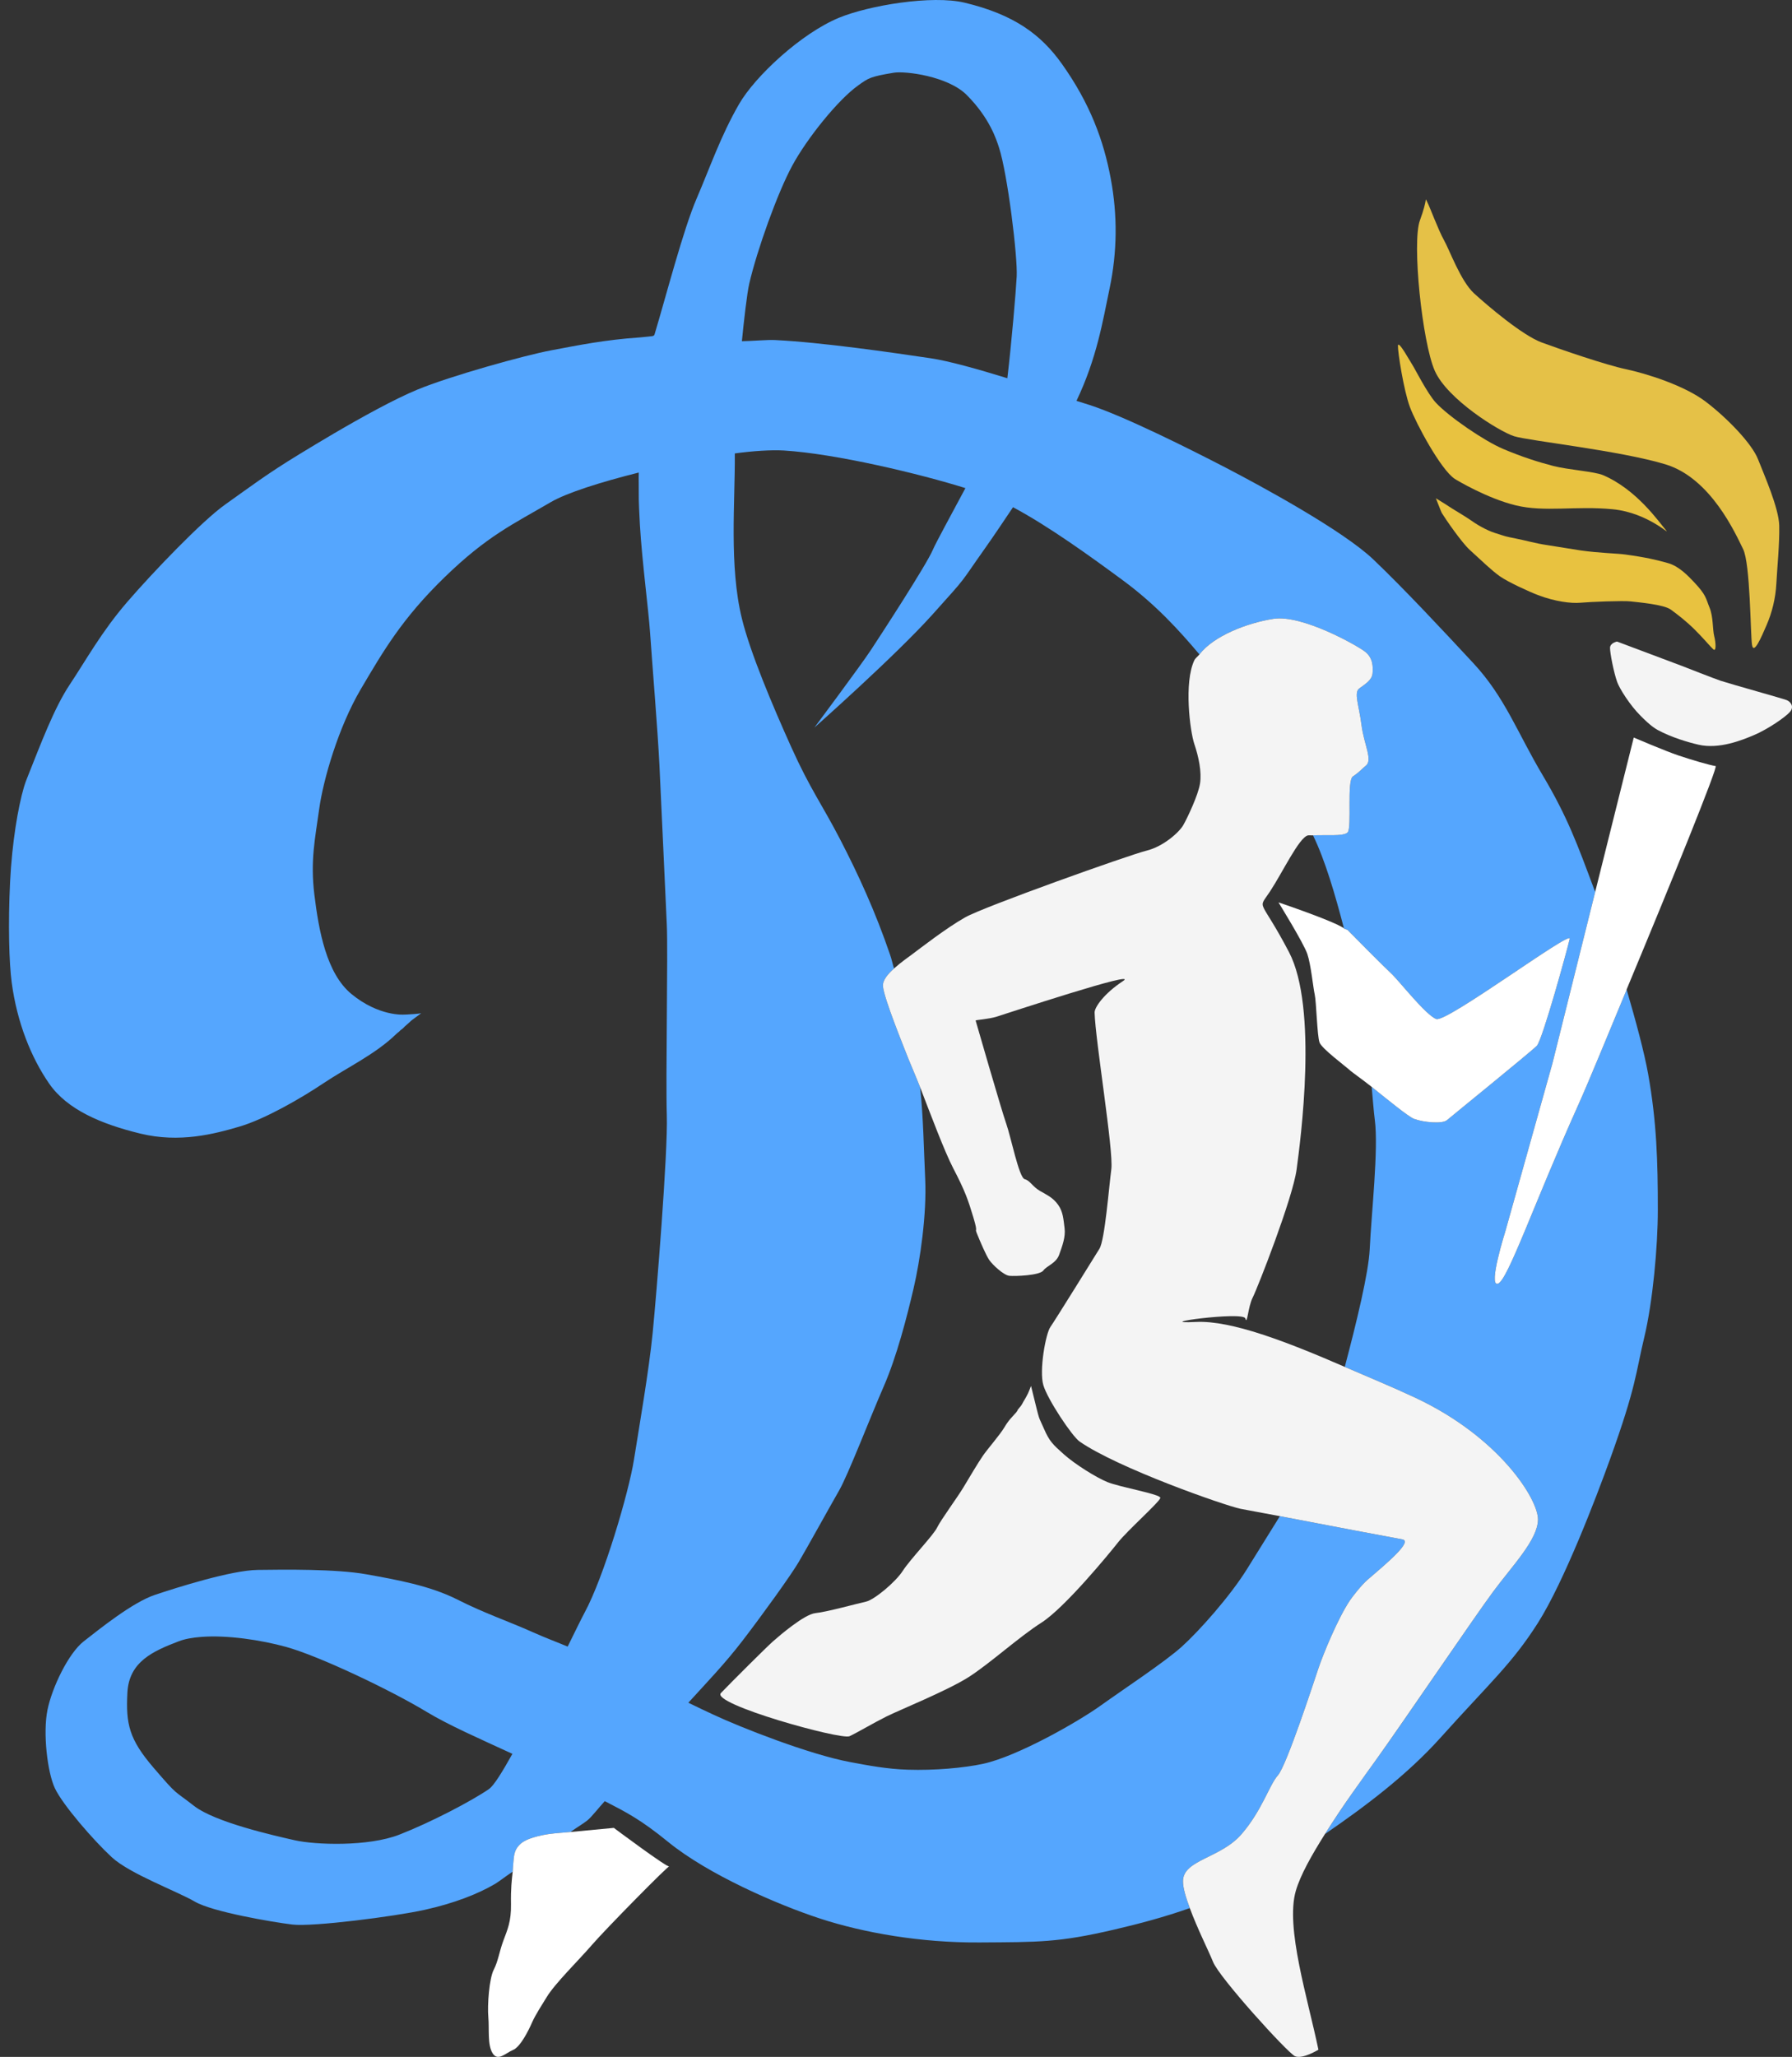 <?xml version="1.0" encoding="UTF-8" standalone="no"?>
<!DOCTYPE svg PUBLIC "-//W3C//DTD SVG 1.1//EN" "http://www.w3.org/Graphics/SVG/1.1/DTD/svg11.dtd">
<!-- Created with Vectornator (http://vectornator.io/) -->
<svg height="210.0mm" stroke-miterlimit="10" style="fill-rule:nonzero;clip-rule:evenodd;stroke-linecap:round;stroke-linejoin:round;" version="1.1" viewBox="0 0 518.805 595.35" width="183mm" xml:space="preserve" xmlns="http://www.w3.org/2000/svg" xmlns:xlink="http://www.w3.org/1999/xlink">
<rect x="0" y="0" width="518.805" height="595.35" fill="#333333" stroke="none"/>
<defs/>
<g id="Layer-1"/>
<clipPath id="ArtboardFrame">
<rect height="595.35" width="518.805" x="0" y="0"/>
</clipPath>
<g clip-path="url(#ArtboardFrame)" id="Layer-2">
<path d="M279.258 0.775C269.84-1.482 251.588 1.561 242.919 5.131C231.937 9.653 218.598 22.095 213.966 30.133C208.615 39.417 205.494 48.626 201.663 57.516C197.831 66.405 192.881 85.537 189.523 96.719C189.304 97.451 189.035 97.251 185.34 97.655C174.966 98.367 167.563 99.906 159.586 101.396C151.965 102.821 130.311 108.841 120.79 112.792C114.156 115.543 104.924 120.642 96.676 125.463C93.082 127.563 89.683 129.636 86.751 131.416C77.083 137.282 71.82 141.351 65.18 146.042C58.54 150.735 44.242 165.648 36.8 174.276C29.359 182.903 24.828 191.201 20.232 198.087C15.636 204.973 11.822 215.264 7.847 225.215C7.555 225.947 7.239 226.769 6.945 227.766C5.196 233.698 3.477 244.035 2.926 255.149C2.311 267.578 2.636 278.696 3.386 284.357C4.921 295.933 9.025 306.131 14.245 313.657C19.464 321.184 29.307 325.355 40.656 328.114C52.004 330.872 62.031 328.232 69.363 326.073C76.696 323.914 87.12 317.916 93.723 313.487C100.326 309.059 108.703 305.149 114.72 299.285C115.097 298.918 115.342 298.761 115.541 298.605C115.735 298.451 115.865 298.186 116.197 298.009C116.947 297.464 116.887 297.319 117.509 296.819C118.138 296.314 118.309 296.08 118.739 295.713C119.057 295.316 121.75 293.497 121.938 293.247C121.298 293.409 120.8 293.424 119.97 293.502C118.534 293.637 116.937 293.673 116.935 293.672C116.935 293.672 109.683 294.234 101.761 287.719C94.529 281.772 92.296 269.431 91.016 258.976C89.801 249.049 91.247 242.617 92.411 234.144C93.576 225.67 98.008 210.383 104.468 199.448C110.924 188.513 116.414 179.005 128.746 167.047C141.076 155.09 148.487 151.757 159.422 145.362C164.06 142.649 173.898 139.54 184.93 136.773C184.865 138.571 184.963 141.664 184.93 142.896C184.884 144.637 185.106 149.307 185.258 151.91C185.901 162.661 187.763 176.545 188.211 183.205C188.765 191.48 190.408 211.089 190.918 221.558C191.355 230.543 192.683 259.797 193.05 267.735C193.418 275.673 192.703 312.147 193.05 322.841C193.397 333.535 190.041 374.874 188.949 385.856C187.856 396.839 185.055 412.952 183.536 422.508C182.017 432.065 174.805 456.507 169.264 466.729C168.291 468.525 165.901 473.453 164.343 476.594C161.289 475.31 158.139 474.161 154.254 472.427C146.952 469.162 140.362 466.998 132.437 462.987C124.512 458.976 114.932 457.262 106.108 455.674C97.285 454.086 82.229 454.3 74.612 454.398C66.993 454.496 51.334 459.457 44.839 461.627C38.343 463.797 28.676 471.619 24.251 475.063C19.826 478.508 15.079 488.401 13.753 494.877C12.361 501.675 13.748 513.054 15.885 517.583C18.176 522.441 27.147 532.754 32.371 537.568C37.595 542.383 51.373 547.455 56.404 550.409C61.433 553.362 78.729 556.317 84.619 557.042C90.507 557.765 114.342 554.692 122.922 552.79C131.505 550.889 138.449 548.17 143.428 545.221C144.369 544.663 146.903 542.724 148.431 541.735C148.471 541.379 148.473 540.722 148.513 540.374C148.829 537.638 148.495 535.692 150.728 533.656C152.96 531.62 158.929 530.849 158.93 530.849C161.001 530.563 162.389 530.516 165.163 530.254C166.814 529.051 168.786 527.896 170.003 526.938C171.258 525.95 173.431 523.11 175.088 521.325C181.323 524.543 185.446 526.615 193.46 533.146C204.975 542.528 225.002 551.261 237.506 555.341C250.01 559.421 266.529 562.343 283.602 562.229C300.678 562.117 306.421 562.273 322.643 558.488C329.867 556.803 337.178 554.859 344.461 552.28C343.351 549.258 342.44 546.433 342.493 544.371C342.643 538.281 353.381 537.852 359.389 530.935C365.397 524.016 367.457 516.679 369.97 513.841C372.484 511.003 380.22 487.279 381.699 482.887C383.099 478.726 387.316 468.462 390.803 463.243C391.443 462.281 394.139 458.771 395.97 457.205C401.664 452.336 409.077 446.099 405.977 445.554C402.878 445.009 383.529 441.332 370.544 438.836C366.447 445.448 362.285 452.124 361.029 454.143C356.12 462.034 347.163 472.08 342.164 476.594C337.162 481.108 325.075 489.054 318.624 493.687C312.174 498.316 294.618 508.356 284.586 510.525C279.081 511.716 270.444 512.478 262.85 512.226C256.609 512.019 251.443 511.006 246.118 510.015C234.313 507.814 214.422 499.996 206.42 496.238C204.702 495.432 201.681 494.034 199.284 492.837C204.825 486.738 209.846 481.571 215.032 474.808C220.962 467.073 228.883 456.068 231.19 452.187C233.497 448.306 240.302 435.976 242.919 431.437C245.537 426.899 251.948 410.222 255.796 401.418C259.644 392.615 262.576 381.109 264.491 372.93C266.403 364.75 268.332 351.373 267.853 341.21C267.468 333.025 267.31 323.005 266.377 314.677C265.313 311.937 263.358 307.407 263.014 306.513C261.679 303.053 255.966 289.141 255.632 285.508C255.469 283.738 257.018 281.955 258.831 280.321C258.376 278.869 258.22 277.889 257.683 276.324C253.41 263.828 248.507 253.151 243.247 242.988C237.988 232.826 234.539 228.378 229.058 216.201C223.576 204.023 217.223 188.964 214.786 179.038C211.048 163.806 212.852 145.215 212.735 131.245C217.928 130.519 223.412 130.182 226.925 130.395C241.948 131.306 266.432 137.179 279.5 141.28C275.271 149.208 270.919 157.131 270.068 159.139C268.2 163.535 254.866 184.005 252.023 188.307C249.183 192.61 235.783 210.588 235.783 210.588C235.783 210.588 259.278 189.772 269.904 177.933C280.531 166.093 277.347 169.761 285.406 158.373C287.967 154.754 290.64 150.73 293.28 146.808C303.68 152.359 315.704 161.054 325.104 167.983C334.75 175.094 341.564 182.675 347.25 189.413C351.404 184.012 361.13 180.298 368.657 179.123C377.009 177.819 392.987 186.878 395.232 188.648C397.479 190.417 397.544 192.985 397.365 194.941C397.183 196.896 395.126 198.067 393.51 199.278C391.893 200.488 393.447 204.142 394.166 209.823C394.883 215.503 397.522 220.032 395.396 221.643C394.451 222.359 393.591 223.494 391.705 224.705C389.82 225.916 391.451 239.589 390.147 240.947C389.573 241.545 387.843 241.676 385.882 241.713C383.92 241.749 381.726 241.691 380.14 241.798C383.628 248.936 386.548 258.959 389.08 268.67C389.087 268.697 389.074 268.729 389.08 268.756C389.246 268.868 390.055 269.086 390.147 269.181C392.005 271.107 400.455 279.599 402.778 281.767C405.1 283.934 412.8 293.864 415.819 294.948C418.839 296.032 455.032 269.083 454.451 271.732C453.87 274.381 446.563 301.001 444.937 302.687C443.311 304.372 420.33 322.998 418.936 324.202C417.542 325.406 411.976 324.825 409.422 323.862C407.72 323.22 402.02 318.515 397.119 314.592C397.413 317.893 397.728 321.899 398.021 324.117C399.142 332.547 397.02 351.362 396.544 361.619C396.235 368.308 392.773 382.625 389.327 395.636C396.142 398.598 402.735 401.279 409.75 404.565C434.131 415.988 445.366 433.999 445.265 439.856C445.163 445.714 437.934 453.054 432.223 460.776C426.512 468.499 405.796 499.165 398.349 509.419C394.155 515.193 388.452 523.124 383.585 530.849C395.253 522.857 407.357 513.752 417.05 502.956C431.402 486.973 437.745 481.557 445.265 469.706C452.782 457.852 462.105 433.482 466.098 422.423C473.825 401.035 473.555 397.364 476.023 387.132C478.49 376.898 479.958 360.879 479.96 350.224C479.96 336.179 479.639 324.826 477.171 310.935C476.038 304.561 473.57 295.469 470.937 286.444C465.873 298.591 460.272 312.372 456.83 320.035C444.071 348.43 436.463 370.793 433.618 371.569C430.774 372.345 435.832 356.347 435.832 356.347C435.832 356.347 449.448 307.789 449.448 307.789L461.833 258.125C461.685 257.731 461.568 257.491 461.423 257.105C456.751 244.627 453.838 236.505 446.659 224.45C439.255 212.021 435.729 201.834 426.564 191.964C417.397 182.095 406.426 170.352 397.611 161.945C388.797 153.537 364.952 140.593 354.796 135.327C344.638 130.062 325.583 120.506 315.426 117.214C314.582 116.94 312.678 116.361 311.653 116.023C317.54 103.7 319.251 93.003 321.249 83.453C323.46 72.884 323.562 62.328 321.571 51.667C319.506 40.596 315.53 29.864 307.403 18.455C301.361 9.975 293.552 4.2 279.258 0.775ZM258.744 21.05C262.087 20.496 274.45 22.037 279.896 27.511C286.589 34.237 288.488 40.465 289.229 42.732C291.682 50.243 294.648 74.261 294.346 80.051C294.122 84.355 292.884 99.017 291.64 109.475C283.226 106.878 274.69 104.473 269.412 103.692C258.302 102.047 237.948 99.078 224.3 98.42C222.2 98.319 217.728 98.711 214.786 98.76C215.337 93.101 216.267 84.893 216.918 82.092C219.2 72.291 225.095 55.808 229.386 47.906C233.673 40.004 242.65 28.835 248.497 24.69C251.421 22.618 251.862 22.19 258.744 21.05ZM58.29 473.787C65.788 473.213 75.545 474.675 82.814 476.679C92.51 479.351 113.373 489.34 123.497 495.473C129.845 499.316 138.834 503.245 148.349 507.634C145.475 512.764 143.011 516.831 141.541 517.838C136.411 521.362 124.672 527.491 115.623 531.02C106.573 534.55 91.265 533.997 85.275 532.635C79.288 531.274 62.256 527.451 56.157 522.686C50.059 517.92 51.674 520.049 44.511 511.715C37.347 503.383 36.422 499.005 36.883 489.945C37.343 480.885 44.426 477.879 51.728 475.063C53.554 474.36 55.791 473.981 58.29 473.787Z" fill="#55a6fe" fill-rule="nonzero" opacity="0.999" stroke="#ffffff" stroke-linecap="butt" stroke-linejoin="round" stroke-opacity="0" stroke-width="11.985"/>
<path d="M177.712 529.064C177.713 529.064 170.748 529.728 165.163 530.254C162.389 530.516 161.001 530.562 158.93 530.849C158.93 530.849 152.96 531.62 150.728 533.656C148.495 535.692 148.829 537.638 148.513 540.374C148.473 540.722 148.471 541.379 148.431 541.735C148.155 544.181 147.86 546.637 147.939 551.089C148.029 556.189 146.913 558.512 145.724 561.719C144.535 564.926 144.237 567.624 142.936 570.138C141.634 572.652 141.062 580.417 141.377 583.83C141.692 587.243 141.066 591.803 142.608 594.289C144.149 596.776 146.399 594.213 148.513 593.354C150.627 592.494 153.007 587.76 154.008 585.445C155.01 583.131 157.283 579.695 158.274 578.047C160.635 574.118 167.644 567.276 171.397 562.91C175.15 558.543 193.949 539.438 193.789 540.204C193.628 540.97 177.712 529.064 177.712 529.064Z" fill="#ffffff" fill-rule="nonzero" opacity="1" stroke="#ffffff" stroke-linecap="butt" stroke-linejoin="round" stroke-opacity="0" stroke-width="10"/>
<path d="M472.988 213.479L461.833 258.125L449.448 307.789C449.448 307.789 435.832 356.347 435.832 356.347C435.832 356.347 430.774 372.345 433.618 371.569C436.462 370.793 444.071 348.43 456.83 320.035C460.273 312.372 465.873 298.591 470.937 286.444C470.929 286.415 470.946 286.388 470.937 286.359C483.711 255.716 497.482 221.838 496.692 221.728C494.953 221.486 489.735 219.932 485.947 218.667C482.205 217.416 472.987 213.479 472.988 213.479Z" fill="#ffffff" fill-rule="nonzero" opacity="1" stroke="#ffffff" stroke-linecap="butt" stroke-linejoin="round" stroke-opacity="0" stroke-width="10"/>
<path d="M370.134 261.187C370.134 261.187 377.455 273.024 378.5 276.154C379.545 279.284 380.168 285.843 380.632 287.89C381.097 289.936 381.33 299.945 382.027 301.751C382.723 303.557 389.225 308.35 390.967 309.915C391.549 310.438 394.66 312.625 397.119 314.592C402.021 318.515 407.72 323.22 409.422 323.862C411.976 324.825 417.542 325.406 418.936 324.202C420.33 322.998 443.311 304.372 444.937 302.687C446.563 301.001 453.87 274.381 454.451 271.732C455.032 269.083 418.839 296.032 415.819 294.948C412.8 293.864 405.1 283.934 402.778 281.767C400.455 279.599 392.005 271.107 390.147 269.181C390.056 269.086 389.246 268.869 389.08 268.756C389.074 268.729 389.087 268.697 389.08 268.67C385.838 266.469 370.134 261.187 370.134 261.187Z" fill="#ffffff" fill-rule="nonzero" opacity="1" stroke="none"/>
<path d="M368.657 179.123C361.131 180.298 351.404 184.012 347.25 189.413C346.794 190.006 346.075 190.478 345.773 191.114C342.72 197.539 344.517 211.626 345.773 215.35C347.031 219.075 347.953 223.479 347.414 226.831C346.875 230.183 343.745 236.773 342.575 238.821C341.407 240.87 336.85 245.009 331.912 246.22C326.972 247.43 284.925 262.411 279.418 265.524C273.912 268.638 266.498 274.424 264.163 276.154C262.965 277.041 260.738 278.602 258.831 280.321C257.019 281.956 255.469 283.738 255.632 285.508C255.966 289.141 261.679 303.053 263.014 306.513C263.359 307.407 265.313 311.937 266.377 314.677C269.428 322.546 273.418 333.235 275.974 338.148C279.422 344.773 280.276 347.303 281.797 352.35C283.318 357.397 282.049 355.089 282.863 357.112C283.677 359.136 285.414 363.247 286.39 364.681C287.366 366.114 290.588 369.104 292.214 369.273C293.84 369.442 300.999 369.175 302.056 367.742C303.114 366.309 305.756 365.68 306.649 363.15C307.544 360.62 308.533 358.026 308.208 355.497C307.882 352.967 307.785 350.717 306.321 348.693C304.857 346.67 303.269 345.961 301.072 344.696C298.876 343.432 298.268 341.716 296.643 341.295C295.016 340.873 292.613 328.848 291.311 325.222C290.01 321.596 282.453 295.373 282.453 295.373C282.633 295.187 286.124 295.005 288.523 294.268C290.949 293.522 330.496 280.437 325.104 283.978C319.713 287.518 316.868 291.518 316.902 293.077C317.076 300.922 322.441 333.147 321.741 338.403C321.042 343.66 319.869 358.911 318.296 361.449C316.723 363.987 305.505 382.075 304.107 384.07C302.708 386.064 300.831 396.739 302.056 400.908C303.28 405.077 310.396 415.733 312.555 417.236C323.545 424.89 354.352 435.697 359.143 436.71C360.556 437.009 366.368 438.033 370.544 438.836C383.529 441.332 402.878 445.009 405.977 445.554C409.077 446.099 401.664 452.336 395.97 457.205C394.139 458.771 391.442 462.281 390.803 463.243C387.316 468.462 383.099 478.726 381.699 482.887C380.22 487.279 372.484 511.004 369.97 513.841C367.456 516.681 365.397 524.016 359.389 530.935C353.382 537.852 342.643 538.281 342.493 544.371C342.441 546.433 343.351 549.258 344.461 552.28C346.627 558.182 349.976 564.801 351.187 567.842C353.016 572.439 372.746 594.145 374.891 595.14C377.036 596.135 381.698 593.27 381.699 593.269C378.592 578.323 372.113 557.909 375.137 547.347C376.458 542.733 379.809 536.843 383.585 530.849C386.111 526.84 388.839 522.758 391.51 518.986C394.911 514.183 396.332 512.196 398.349 509.419C398.554 509.137 398.125 509.731 398.349 509.419C406.28 498.387 426.669 468.286 432.223 460.776C437.934 453.054 445.163 445.714 445.265 439.856C445.367 433.999 434.131 415.988 409.75 404.565C402.735 401.279 396.142 398.598 389.327 395.636C372.449 388.299 356.458 382.154 346.348 382.624C332.152 383.284 359.962 379.475 360.537 381.604C361.111 383.733 361.276 378.306 362.67 375.566C364.064 372.825 374.262 346.834 375.383 338.488C376.507 330.143 381.646 291.727 373.168 275.559C364.693 259.39 363.997 263.619 367.673 258.04C371.347 252.461 376.101 242.383 378.664 241.798C378.971 241.728 379.707 241.826 380.14 241.798C383.313 241.585 388.999 242.143 390.147 240.947C391.45 239.589 389.82 225.917 391.705 224.705C393.591 223.494 394.452 222.359 395.396 221.643C397.523 220.032 394.883 215.503 394.166 209.823C393.447 204.142 391.893 200.488 393.51 199.278C395.126 198.067 397.183 196.896 397.365 194.941C397.544 192.985 397.479 190.418 395.232 188.648C392.987 186.878 377.009 177.819 368.657 179.123Z" fill="#f4f4f4" fill-rule="nonzero" opacity="1" stroke="#ffffff" stroke-linecap="butt" stroke-linejoin="round" stroke-opacity="0" stroke-width="10"/>
<path d="M298.477 401.208C298.349 401.558 297.786 402.956 297.627 403.289C297.249 404.085 296.836 404.79 296.151 405.925C296.255 405.861 295.868 406.393 295.823 406.521C295.747 406.735 295.594 406.852 295.413 407.116C295.412 407.117 294.866 407.739 294.592 408.136C294.579 408.152 294.605 408.206 294.592 408.221C294.566 408.269 294.543 408.352 294.51 408.392C294.396 408.525 294.548 408.337 294.428 408.477C294.408 408.501 294.286 408.709 294.264 408.732C292.946 410.256 292.111 410.902 290.819 413.069C289.432 415.398 286.026 419.236 284.586 421.318C283.146 423.399 280.502 427.869 278.926 430.502C277.189 433.403 272.365 439.936 271.298 442.153C270.232 444.369 263.516 451.325 261.374 454.653C259.232 457.982 253.053 463.08 250.711 463.583C248.369 464.085 239.331 466.586 236.111 466.899C232.892 467.212 225.784 473.324 223.808 475.063C221.832 476.802 211.736 486.891 208.716 490.03C205.697 493.169 243.513 503.685 245.954 502.531C248.395 501.378 252.83 498.723 256.617 496.833C260.403 494.944 274.271 489.342 280.403 485.438C286.534 481.534 294.901 473.876 301.564 469.621C308.228 465.364 321.062 449.765 323.71 446.405C326.357 443.044 335.774 434.655 335.931 433.563C336.088 432.472 324.342 430.494 320.593 428.971C317.427 427.686 311.281 423.861 308.044 420.978C304.806 418.094 303.822 417.201 302.22 413.494C300.447 409.389 301.206 412.111 299.021 403.289C298.184 399.906 298.573 401.378 298.477 401.208Z" fill="#f4f4f4" fill-rule="nonzero" opacity="1" stroke="none"/>
<path d="M473.847 213.446L433.581 355.268" fill="#f4f4f4" fill-rule="nonzero" opacity="1" stroke="#ffffff" stroke-linecap="butt" stroke-linejoin="round" stroke-opacity="0" stroke-width="10"/>
<path d="M468.152 185.694L487 192.774C487 192.774 496.668 196.567 498.173 197.051C501.583 198.146 516.117 202.183 517.266 202.641C518.415 203.1 519.564 204.566 518.15 206.124C516.736 207.682 511.751 211.078 507.896 212.723C504.447 214.195 497.737 216.929 491.747 215.55C488.772 214.866 483.919 213.445 479.937 211.296C477.928 210.212 475.757 207.959 475.014 207.224C471.843 204.087 468.836 199.238 468.183 197.379C467.139 194.403 466.121 189.008 466.121 187.541C466.121 186.075 468.152 185.694 468.152 185.694Z" fill="#f4f4f4" fill-rule="nonzero" opacity="1" stroke="none"/>
<path d="M507.226 186.625C506.758 183.588 506.758 163.182 504.649 158.931C502.54 154.679 495.394 138.403 482.156 134.394C468.917 130.386 442.558 127.592 438.34 126.256C434.123 124.92 419.01 115.567 415.378 107.307C411.746 99.048 408.727 70.134 411.088 63.769C413.45 57.403 412.387 56.913 413.214 58.505C414.04 60.096 416.402 66.584 418.055 69.522C419.708 72.46 422.896 81.397 426.792 84.947C430.688 88.497 440.724 97.066 446.392 99.147C452.059 101.229 464.929 105.636 470.715 106.86C476.5 108.084 487.599 111.512 493.857 116.286C500.115 121.06 507.199 128.405 508.97 132.935C510.741 137.464 514.992 147.013 515.11 152.155C515.228 157.296 514.519 164.274 514.283 168.803C514.047 173.333 512.984 177.373 511.45 180.923C509.915 184.473 507.695 189.662 507.226 186.625Z" fill="#e5c147" fill-rule="nonzero" opacity="1" stroke="none"/>
<path d="M404.721 100.057C404.65 101.838 406.398 113.029 408.176 117.796C409.953 122.562 417.134 135.955 421.172 138.607C421.772 139.001 430.511 144.23 438.792 146.263C447.173 148.321 456.185 146.359 466.901 147.4C477.403 148.419 484.167 155.614 482.222 153.349C480.276 151.083 473.847 141.683 464.078 137.518C461.637 136.477 453.999 135.984 449.693 134.869C445.386 133.754 440.612 132.247 435.155 129.931C429.697 127.614 419.484 120.634 415.702 116.562C413.247 113.919 409.517 106.522 408.958 105.704C408.399 104.886 404.793 98.275 404.721 100.057Z" fill="#e8c240" fill-rule="nonzero" opacity="1" stroke="none"/>
<path d="M417.408 148.469C418.628 150.436 423.162 157.016 425.517 159.169C429.512 162.822 431.905 165.156 434.24 166.812C436.574 168.468 442.775 171.298 445.265 172.243C450.193 174.115 454.88 174.709 457.582 174.454C460.285 174.2 469.991 173.818 472.08 174.072C474.168 174.327 481.647 174.925 483.736 176.454C485.825 177.982 488.174 179.804 490.631 182.225C493.088 184.645 495.177 187.193 496.037 187.957C496.897 188.721 496.774 186.046 496.283 184.135C495.791 182.225 496.037 178.531 494.931 175.856C493.826 173.181 494.042 172.268 490.331 168.374C488.863 166.834 486.132 163.889 482.938 162.997C479.744 162.105 476.737 161.342 470.407 160.482C468.248 160.188 462.687 160.048 457.635 159.32C455.068 158.951 451.317 158.277 447.877 157.768C444.437 157.258 441.98 156.494 438.785 155.857C435.591 155.22 436.159 155.331 432.75 154.243C430.282 153.455 427.303 151.683 425.641 150.469C424.479 149.62 419.965 146.966 419.539 146.634C419.112 146.302 415.672 144.214 415.703 144.23C415.733 144.246 417.243 148.203 417.408 148.469Z" fill="#e8c240" fill-rule="nonzero" opacity="1" stroke="none"/>
</g>
</svg>
